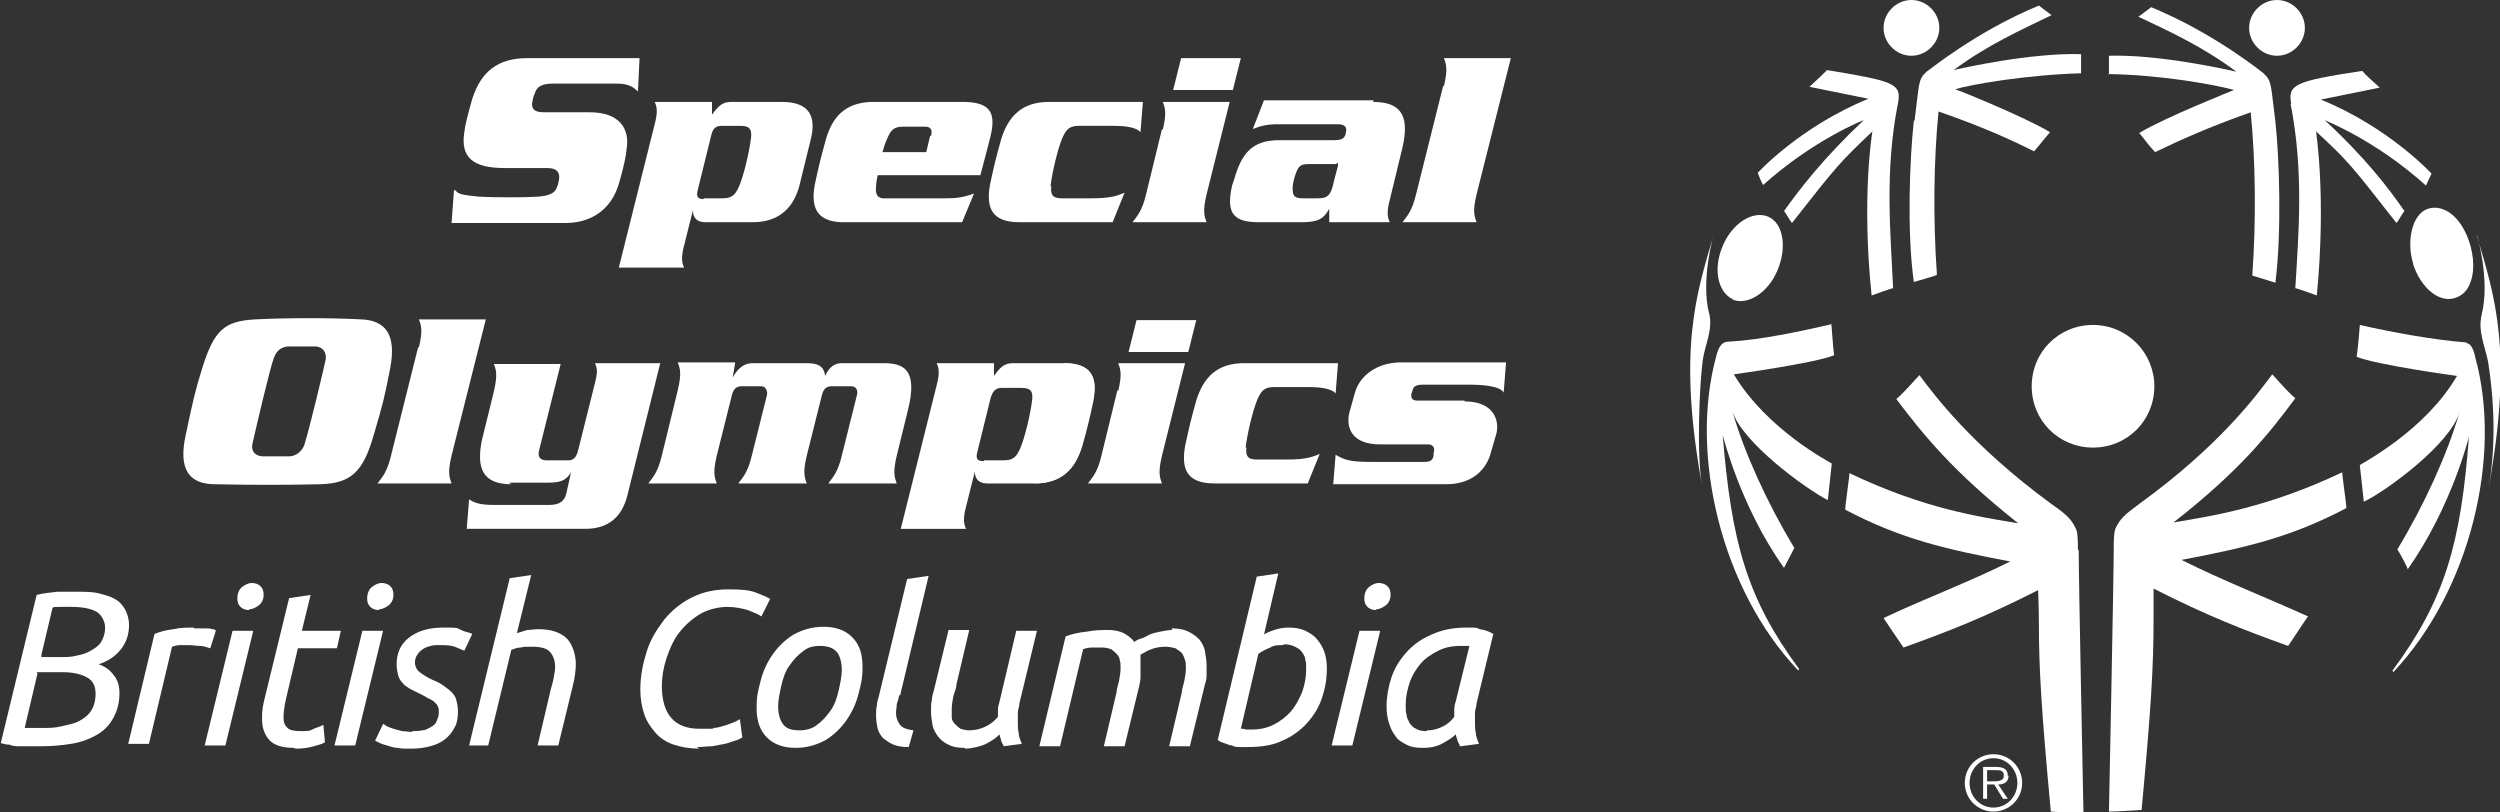 <?xml version="1.0" encoding="UTF-8"?>
<svg id="Layer_1" xmlns="http://www.w3.org/2000/svg" version="1.1" viewBox="0 0 313.9 102">
  <rect x="0" y="0" width="313.9" height="102" fill="#333333" stroke="none"/>
  <!-- Generator: Adobe Illustrator 29.5.1, SVG Export Plug-In . SVG Version: 2.1.0 Build 141)  -->
  <defs>
    <style>
      .st0 {
        fill: #fff;
      }
    </style>
  </defs>
  <g>
    <path class="st0" d="M5,93.7c-.4,0-.8,0-1.2,0-.4,0-.9,0-1.3,0-.4,0-.9,0-1.3-.2-.4,0-.8-.1-1.1-.2l4.5-18.6c.8-.2,1.6-.3,2.6-.4.9,0,1.8,0,2.6,0s1.8,0,2.6.2c.8.2,1.5.4,2,.7.6.3,1,.8,1.3,1.3.3.6.5,1.2.5,2,0,1.1-.3,2.1-1,3-.7.9-1.6,1.5-2.8,1.9.8.3,1.4.7,1.9,1.4.5.6.7,1.4.7,2.2,0,1.3-.3,2.3-.8,3.2-.5.9-1.2,1.6-2.1,2.1-.9.5-1.9.9-3.2,1.1-1.2.2-2.5.3-3.9.3ZM4.7,84.6l-1.6,6.8c.2,0,.5,0,.9,0,.4,0,.9,0,1.5,0s1.4,0,2.2-.2,1.5-.3,2.1-.6,1.2-.7,1.6-1.3c.4-.6.6-1.3.6-2.2s-.3-1.6-1-2-1.7-.7-3.1-.7h-3.3ZM5.2,82.5h2.6c.6,0,1.2,0,1.9-.2.6-.1,1.2-.3,1.7-.6.5-.3,1-.6,1.3-1.1.3-.5.5-1.1.5-1.8s-.4-1.6-1.1-2c-.7-.4-1.8-.6-3.2-.6s-1,0-1.4,0c-.5,0-.8,0-.9.1l-1.4,5.9Z"/>
    <path class="st0" d="M24.4,78.9c.2,0,.5,0,.7,0s.5,0,.8,0c.3,0,.5,0,.7.1.2,0,.4,0,.5.2l-.7,2.2c-.4-.1-.8-.3-1.3-.3-.5,0-.9-.1-1.4-.1s-.8,0-1.1,0-.7.1-1,.2l-2.9,12.2h-2.6l3.3-13.8c.7-.3,1.5-.5,2.4-.6.8-.2,1.7-.2,2.5-.2Z"/>
    <path class="st0" d="M28.3,93.6h-2.6l3.5-14.4h2.6l-3.5,14.4ZM31.3,76.6c-.4,0-.8-.1-1.1-.4-.3-.3-.4-.6-.4-1.1s.2-1.1.6-1.4c.4-.3.8-.5,1.2-.5s.8.1,1.1.4c.3.3.4.6.4,1.1s-.2,1-.6,1.3c-.4.3-.8.5-1.2.5Z"/>
    <path class="st0" d="M36.9,93.9c-1.4,0-2.4-.3-3-.9-.6-.6-1-1.5-1-2.7s.1-1.7.4-2.9l3-12.3,2.7-.4-1.1,4.5h4.9l-.5,2.2h-4.9l-1.5,6.4c-.2.9-.3,1.6-.3,2.3s.2,1,.5,1.3c.3.3.9.4,1.7.4s1.1,0,1.6-.3c.5-.2.9-.3,1.2-.5l.2,2.2c-.3.2-.7.3-1.4.5-.7.2-1.4.3-2.3.3Z"/>
    <path class="st0" d="M44.6,93.6h-2.6l3.5-14.4h2.6l-3.5,14.4ZM47.6,76.6c-.4,0-.8-.1-1.1-.4-.3-.3-.4-.6-.4-1.1s.2-1.1.6-1.4c.4-.3.8-.5,1.2-.5s.8.1,1.1.4c.3.3.4.6.4,1.1s-.2,1-.6,1.3c-.4.3-.8.5-1.2.5Z"/>
    <path class="st0" d="M51.8,91.8c.4,0,.8,0,1.2-.1.4,0,.7-.2,1.1-.4.3-.2.6-.4.7-.7s.3-.6.3-1.1,0-.5-.1-.7c0-.2-.2-.4-.4-.6-.2-.2-.5-.4-.8-.5-.3-.2-.7-.4-1.1-.6-.4-.2-.8-.4-1.2-.6-.3-.2-.7-.4-.9-.7-.3-.3-.5-.6-.6-1s-.2-.8-.2-1.4c0-1.4.5-2.5,1.5-3.3,1-.8,2.4-1.3,4.3-1.3s1.7,0,2.3.3,1.1.3,1.4.5l-1,2.1c-.3-.1-.7-.3-1.2-.5-.6-.2-1.2-.2-1.9-.2s-.7,0-1.1.1-.7.2-1,.4c-.3.2-.5.4-.7.7-.2.3-.3.6-.3,1s.2.9.6,1.2c.4.3,1,.7,1.7,1,.5.2.9.4,1.3.7s.7.5,1,.8c.3.3.5.6.6,1,.1.4.2.8.2,1.4,0,.8-.1,1.5-.4,2-.3.6-.7,1.1-1.2,1.5s-1.1.7-1.9.9c-.7.2-1.5.3-2.4.3s-1.2,0-1.7-.1c-.5,0-.9-.2-1.3-.3s-.7-.2-.9-.3-.4-.2-.6-.3l1-2.1c.1,0,.3.2.5.3.2.1.5.2.8.3.3.1.7.2,1.1.3.4,0,.8.1,1.2.1Z"/>
    <path class="st0" d="M58.9,93.6l5.1-21,2.7-.4-1.8,7.3c.4-.1.9-.3,1.3-.4.5,0,.9-.1,1.4-.1.8,0,1.5.1,2.1.3.6.2,1.1.5,1.5.9s.6.9.8,1.4c.2.6.3,1.2.3,1.8s-.1,1.7-.4,2.8l-1.8,7.4h-2.6l1.6-6.8c.1-.5.3-1,.4-1.6s.2-1,.2-1.5c0-.7-.2-1.3-.6-1.8-.4-.5-1.2-.7-2.3-.7s-.9,0-1.4.1c-.5,0-.9.2-1.2.3l-2.9,12h-2.6Z"/>
    <path class="st0" d="M87.8,94c-1.2,0-2.3-.2-3.2-.5-.9-.3-1.7-.8-2.3-1.5s-1.1-1.4-1.4-2.3c-.3-.9-.5-1.9-.5-3.1,0-1.7.3-3.2.8-4.8s1.3-2.8,2.2-4c1-1.2,2.1-2.1,3.5-2.8,1.4-.7,2.9-1,4.6-1s2.6.1,3.4.4,1.5.6,1.8.8l-1.1,2.2c-.4-.3-1-.5-1.7-.8-.7-.2-1.6-.4-2.6-.4s-2.4.3-3.4.9c-1,.6-1.9,1.4-2.6,2.3-.7.9-1.2,2-1.6,3.2-.4,1.2-.6,2.4-.6,3.5,0,3.6,1.6,5.4,4.7,5.4s1.3,0,1.8-.1c.5,0,1-.2,1.4-.3.4-.1.8-.3,1.1-.4.3-.1.6-.3.8-.4l.3,2.3c-.2.1-.5.3-.9.4-.4.1-.8.3-1.3.4-.5.1-1,.2-1.6.3-.6,0-1.2.1-1.9.1Z"/>
    <path class="st0" d="M99.9,93.9c-1.5,0-2.7-.4-3.6-1.3s-1.3-2.1-1.3-3.7.2-2.2.5-3.4c.3-1.2.8-2.3,1.5-3.3.7-1,1.5-1.8,2.6-2.5,1.1-.6,2.3-1,3.8-1s2.7.4,3.6,1.3,1.3,2.1,1.3,3.7-.2,2.2-.5,3.4c-.3,1.2-.8,2.3-1.5,3.3s-1.5,1.8-2.6,2.5c-1.1.6-2.3,1-3.8,1ZM100.4,91.7c.8,0,1.6-.2,2.2-.7.7-.5,1.2-1.1,1.7-1.8.5-.7.8-1.6,1-2.5.2-.9.4-1.8.4-2.6s-.2-1.7-.6-2.2-1.1-.8-2.1-.8-1.6.2-2.2.7c-.7.5-1.2,1.1-1.7,1.8-.5.7-.8,1.6-1,2.5-.2.9-.4,1.8-.4,2.6s.2,1.7.6,2.2c.4.6,1.1.8,2.1.8Z"/>
    <path class="st0" d="M112.9,87.2c0,.4-.2.8-.3,1.2,0,.4-.1.8-.1,1.1,0,.6.2,1.1.5,1.5.3.4.9.6,1.7.7l-.6,2.1c-.8,0-1.4-.1-1.9-.3-.5-.2-.9-.5-1.3-.8-.3-.3-.6-.8-.7-1.2-.1-.5-.2-1-.2-1.6s0-.9.1-1.3c0-.5.2-.9.3-1.4l3.5-14.5,2.7-.4-3.6,15.1Z"/>
    <path class="st0" d="M121.1,93.9c-.8,0-1.5-.1-2-.4-.5-.2-1-.6-1.3-1-.3-.4-.6-.9-.7-1.4-.1-.6-.2-1.1-.2-1.8s0-1,.1-1.4c0-.5.2-.9.3-1.4l1.8-7.4h2.6l-1.6,6.8c0,.4-.2.9-.4,1.5-.1.6-.2,1.1-.2,1.7s0,.7,0,1,.2.6.4.8c.2.2.4.4.7.6.3.1.7.2,1.1.2.8,0,1.5-.2,2.1-.5.6-.3,1.1-.7,1.5-1.2,0-.3,0-.6,0-.9,0-.3.1-.7.2-1l2.1-8.9h2.6l-2.2,9.1c0,.4-.2.8-.2,1.2s0,.8,0,1.2,0,.8.1,1.3c0,.4.2.9.4,1.4l-2.3.3c0-.2-.2-.4-.3-.7,0-.3-.2-.5-.2-.8-.2.2-.4.4-.7.6-.3.2-.6.4-1,.6s-.8.3-1.2.4c-.4.1-.9.2-1.4.2Z"/>
    <path class="st0" d="M147.1,78.9c.8,0,1.5.1,2.1.4s1,.6,1.4,1c.3.4.6.9.7,1.5.1.6.2,1.2.2,1.8s0,.8,0,1.3-.2.9-.3,1.4l-1.8,7.4h-2.6l1.6-6.8c0-.4.2-.9.3-1.4s.2-1,.2-1.6,0-.7-.1-1-.2-.6-.4-.9c-.2-.2-.5-.4-.8-.6-.4-.1-.8-.2-1.3-.2s-1.2.1-1.7.3c-.6.2-1,.5-1.4.7,0,.3,0,.5,0,.8,0,.2,0,.5,0,.7,0,.4,0,.9,0,1.3,0,.4-.1.9-.2,1.3l-1.8,7.4h-2.6l1.6-6.8c0-.4.2-.9.3-1.4s.2-1.1.2-1.6,0-.7-.1-1c0-.3-.2-.6-.4-.8-.2-.2-.4-.4-.7-.6-.3-.1-.7-.2-1.1-.2s-.9,0-1.3,0-.8.1-1.1.2l-2.9,12.2h-2.6l3.3-13.8c.8-.3,1.7-.5,2.7-.6,1-.2,1.9-.2,2.6-.2s1.4.1,2,.4c.5.3,1,.6,1.3,1.1.2-.1.4-.3.8-.4s.7-.3,1.1-.5.9-.3,1.4-.4c.5-.1,1-.2,1.5-.2Z"/>
    <path class="st0" d="M158.5,79.8c.4-.3.9-.5,1.5-.7.6-.2,1.1-.3,1.8-.3s1.5.1,2.1.4c.6.3,1.1.6,1.5,1.1.4.5.7,1,.9,1.6.2.6.3,1.3.3,2,0,1.3-.2,2.5-.6,3.7-.4,1.2-1,2.2-1.9,3.2-.8.9-1.9,1.7-3.1,2.2-1.2.6-2.7.8-4.4.8s-.6,0-.9,0c-.3,0-.7,0-1-.2-.3,0-.7-.2-1-.3-.3-.1-.6-.2-.8-.4l4.9-20.5,2.7-.4-1.8,7.7ZM161.1,81c-.6,0-1.1,0-1.6.3-.5.2-1.1.5-1.5.8l-2.2,9.4c.2,0,.4,0,.6.1.2,0,.5,0,.7,0,1.1,0,2-.2,2.8-.6s1.6-1,2.2-1.7,1-1.5,1.4-2.4c.3-.9.5-1.8.5-2.8s0-.8-.1-1.2c0-.4-.2-.7-.4-1-.2-.3-.5-.5-.9-.7-.4-.2-.8-.3-1.4-.3Z"/>
    <path class="st0" d="M169.8,93.6h-2.6l3.5-14.4h2.6l-3.5,14.4ZM172.8,76.6c-.4,0-.8-.1-1.1-.4-.3-.3-.4-.6-.4-1.1s.2-1.1.6-1.4c.4-.3.8-.5,1.2-.5s.8.1,1.1.4c.3.3.4.6.4,1.1s-.2,1-.6,1.3c-.4.3-.8.5-1.2.5Z"/>
    <path class="st0" d="M183.3,93.7c0-.2-.2-.4-.3-.7,0-.2-.2-.5-.2-.8-.4.4-.9.7-1.6,1.1-.7.4-1.5.6-2.5.6s-1.5-.1-2.1-.4c-.6-.3-1.1-.6-1.4-1.1-.4-.5-.6-1-.8-1.6-.2-.6-.3-1.3-.3-2.1,0-1.2.2-2.4.6-3.6.4-1.2,1-2.2,1.9-3.2.8-.9,1.9-1.7,3.1-2.2,1.3-.6,2.7-.9,4.4-.9s1.1,0,1.7.2c.7.1,1.2.3,1.7.6l-2.1,8.7c0,.4-.2.8-.2,1.2s0,.8,0,1.2,0,.9.1,1.3c0,.4.2.9.4,1.4l-2.3.3ZM179.2,91.7c.8,0,1.4-.2,2-.5.6-.3,1-.7,1.4-1.2,0-.3,0-.6,0-1,0-.3.1-.7.2-1l1.7-6.9c0,0-.2,0-.5,0-.2,0-.4,0-.6,0-1.1,0-2,.2-2.8.6-.8.4-1.6.9-2.2,1.6-.6.7-1.1,1.5-1.4,2.4s-.5,1.8-.5,2.8,0,.8.1,1.2c0,.4.2.7.4,1.1.2.3.5.6.8.7.3.2.7.3,1.3.3Z"/>
  </g>
  <g>
    <g>
      <path class="st0" d="M132,23.4c-.1,1,.1,1.5,1.3,1.5h3.7c2.5,0,3.2-.3,4.2-.7l-1.5,3.7h-11.7c-3.5,0-4.2-1.8-3.7-4.7.5-2.3.7-3.2,1.4-5.7.9-2.9,2.6-4.7,6-4.7h11.8l-.3,3.8c-.4-.5-1.5-.8-3.4-.8h-4.3c-1.2,0-1.6.4-2.1,1.5-.6,1.4-1.3,4.4-1.5,6.1Z"/>
      <path class="st0" d="M89.4,12.8v1.6c.8-1.1,1.3-1.6,2.4-1.6h6.4c3.5,0,4.3,1.9,3.6,4.7l-1.4,5.7c-.7,2.8-2.5,4.7-5.9,4.7h-5.9c-1.4,0-1.6-.9-1.6-1.5h0l-1.1,4.4c-.4,1.5-.3,2.2,0,2.8h-8.2l4.5-18c.4-1.5.3-2.2,0-2.8h7.4ZM88.3,24.9h2.4c1.2,0,1.6-.4,2.1-1.5.6-1.4,1.3-4.4,1.5-6.1.1-1-.1-1.5-1.3-1.5h-1.6s-.8,0-.8,0c-.7,0-1.1.3-1.3,1.2l-1.7,6.9c-.2.8,0,1.1.8,1.1h0Z"/>
      <path class="st0" d="M121,12.8h0s-.1,0-.1,0h-11.5c-3.3.1-4.9,1.9-5.7,4.7-.7,2.5-.9,3.4-1.4,5.7-.5,2.8.2,4.6,3.4,4.7h0s.3,0,.3,0h14.8l1.5-3.6c-1.4.5-2.2.6-3.6.6h-7.3c-.2,0-.4,0-.6,0-.7-.1-.9-.6-.8-1.5,0-.4.1-.9.2-1.4h12.9l1.2-4.6c.8-3.1.2-4.5-3.1-4.6ZM116.8,17l-.5,2.1h-5.5c.2-.7.4-1.3.6-1.7.5-1.2.9-1.5,2.1-1.5h2.6c.8,0,1,.4.8,1.2Z"/>
      <path class="st0" d="M146,16.3c.5-2.1.3-2.7,0-3.5h8.4l-2.9,11.6c-.5,2.1-.3,2.7,0,3.5h-9.3c.6-.8,1.2-1.4,1.7-3.5l2-8.2ZM155.8,7.3l-1,4h-7.5l1-4h7.5Z"/>
      <path class="st0" d="M172.4,12.8c3.2,0,4.7,1.4,3.7,5.7l-1.6,6.6c-.4,1.5-.3,2.2,0,2.8h-7.6v-1.9s0,.2,0,.2c-.7,1.3-1.4,1.7-3.5,1.7h-5.4c-3.4,0-4-1.4-3.3-4.6l.3-.9c.9-3.1,2.2-4.8,5.6-4.8h6.9c1.1,0,1.4-.3,1.5-1,.2-.8-.4-1-1-1h-7.5c-1.4,0-2.2.2-3.2.6l1.4-3.6h13.8ZM167.8,20.6h-3.1c-1.2,0-1.6,0-2,1.2,0,0-.3.7-.4,1.7,0,1,.1,1.4,1.3,1.4h1.8c1.2,0,1.7-.2,2.1-2.2l.5-1.9v-.3c0,0,0,0-.2,0Z"/>
      <path class="st0" d="M181.3,10.8c.5-2.1.3-2.7,0-3.5h8.4l-4.3,17.1c-.5,2.1-.3,2.7,0,3.5h-9.3c.6-.8,1.2-1.4,1.7-3.5l3.4-13.6Z"/>
      <path class="st0" d="M57.2,23.9c.3.5,1,.6,3,.8,2,.1,5.7.1,7.2,0,1.5-.1,2.2-.4,2.5-1.1.2-.5.2-.6.3-1.1.1-.8-.2-1.4-1.5-1.4,0,0-1.2,0-5.3,0-4,0-5.6-1.3-5.1-4.5.1-.9.4-2.1,1-4.2,1.1-3.4,3.2-5.1,6.9-5.1h14.1l-.2,4.2c-.5-.5-1.1-1-2.6-1h-8.2c-1.2,0-1.9.4-2.1,1.1-.3.6-.3,1-.4,1.4,0,.8.4,1.1,1.6,1.1h5.6c4.8,0,4.9,3.2,4.7,4.4-.1,1.2-.4,2.5-1,4.6-1.1,3.6-3.9,4.9-6.7,4.9h-14.3l.3-4.1Z"/>
    </g>
    <g>
      <path class="st0" d="M133.6,45.6c3.5,0,4.2,1.8,3.7,4.7-.5,2.3-.7,3.2-1.4,5.7-.9,2.9-2.6,4.7-6,4.7"/>
      <path class="st0" d="M156.5,56.2c-.1,1,.1,1.5,1.3,1.5h3.7c2.5,0,3.2-.3,4.2-.7l-1.5,3.7h-11.7c-3.5,0-4.2-1.8-3.7-4.7.5-2.3.7-3.2,1.4-5.7.9-2.9,2.6-4.7,6-4.7h11.8l-.3,3.8c-.4-.5-1.5-.8-3.4-.8h-4.3c-1.2,0-1.6.4-2.1,1.5-.6,1.4-1.3,4.4-1.5,6.1Z"/>
      <path class="st0" d="M124.8,45.6v1.6c.8-1.1,1.3-1.6,2.4-1.6h6.4c3.5,0,4.3,1.9,3.6,4.7l-1.4,5.7c-.7,2.8-2.5,4.7-5.9,4.7h-5.9c-1.4,0-1.6-.9-1.6-1.5h0l-1.1,4.4c-.4,1.5-.3,2.2,0,2.8h-8.2l4.5-18c.4-1.5.3-2.2,0-2.8h7.4ZM123.6,57.8h2.4c1.2,0,1.6-.4,2.1-1.5.6-1.4,1.3-4.4,1.5-6.1.1-1-.1-1.5-1.4-1.5h-1.6s-.8,0-.8,0c-.7,0-1.1.3-1.4,1.2l-1.7,6.9c-.2.8,0,1.1.8,1.1h0Z"/>
      <path class="st0" d="M52.6,43.6c.5-2.1.3-2.7,0-3.5h8.4l-4.3,17.1c-.5,2.1-.3,2.7,0,3.5h-9.3c.6-.8,1.2-1.4,1.7-3.5l3.4-13.6Z"/>
      <path class="st0" d="M64.2,60.8c-3.6,0-4.4-2-3.7-5.5l1.5-6.1c.5-2.1.3-2.8,0-3.5h8.4l-2.7,10.8c-.2.7,0,1.3.9,1.3h2.8c.6,0,1-.4,1.2-1.3l2-8c.5-1.9.4-2.2.1-2.9h8.2l-4.1,16.5c-.7,2.9-2.5,4.3-5.3,4.3h-14.9l.3-3.7c.6.4,1.3.7,3.1.7h7c1.5,0,1.9-.7,2.1-1.4l.6-2.7h0c-.6,1-1.3,1.3-2.8,1.3h-5Z"/>
      <path class="st0" d="M92.3,45.6l-.3,1.8h0c.4-.7,1.1-1.8,2.5-1.8h6.8c1.8,0,2.2.7,2.3,1.6h0c.3-.6.8-1.6,2.1-1.6h5.2c2.5,0,4.4.7,3.1,5.9l-1.4,5.7c-.5,2.1-.3,2.7,0,3.5h-8.6c.6-.8,1.2-1.4,1.7-3.5l1.9-7.6c.2-.8-.3-1.1-.7-1.1h-2.5c-.6,0-1,.3-1.2,1.1l-1.9,7.6c-.5,2.1-.3,2.7,0,3.5h-8.6c.6-.8,1.2-1.4,1.7-3.5l1.9-7.6c.1-.4-.1-1.1-.7-1.1h-2.5c-.6,0-1,.3-1.2,1.1l-1.9,7.6c-.5,2.1-.3,2.7,0,3.5h-8.6c.6-.8,1.2-1.4,1.7-3.5l2-8.2c.5-2.1.3-2.7,0-3.5h7.2Z"/>
      <path class="st0" d="M140.4,49.1c.5-2.1.3-2.7,0-3.5h8.4l-2.9,11.6c-.5,2.1-.3,2.7,0,3.5h-9.3c.6-.8,1.2-1.4,1.7-3.5l2-8.2ZM150.2,40.2l-1,4h-7.5l1-4h7.5Z"/>
      <path class="st0" d="M183.9,50.4c3.5,0,4.4,2.2,4,4l-.7,2.4c-.5,2-2.2,4-5.6,4h-14.2l.3-3.7c1.2.7,1.9.9,4.6.9h6.5c.8,0,1.1-.2,1.2-.8v-.3c.2-.6,0-1.1-.7-1.1h-6c-3.5,0-4.3-2-3.9-3.9l.7-2.5c.6-2.3,2.9-3.9,5.8-3.9h13.2l-.3,3.8c-.4-.8-2.5-1-4.3-1h-5.9c-.7,0-1.1.2-1.2.6l-.2.6c0,.4,0,.8.8.8h5.9Z"/>
      <path class="st0" d="M25.4,46.2c1.5-4.8,2.8-5.9,6.7-6.1,3.9-.2,9.7-.2,13.2,0,3.1.1,4.5,1.9,3.7,6.1-.8,4.1-.9,4.4-2.1,8.5-1.3,4.5-2.8,6-6.7,6.1-3.6.1-9.2.1-13.2,0-3.3,0-4.6-1.9-3.7-6.1,1-4.7,1.2-5.6,2.1-8.5ZM40.9,45.1c.1-.8-.3-1.5-1.2-1.6-1.1,0-2.2,0-3.4,0-.7,0-1.5.3-1.9,1.4-.5,1.3-2.2,8.6-2.7,10.8-.2.8.2,1.5,1.2,1.6,1.1,0,2.1,0,3.4,0,.8,0,1.6-.6,1.9-1.4.6-1.8,2.5-9.8,2.7-10.8Z"/>
    </g>
  </g>
  <g>
    <path class="st0" d="M217.5,37.6c1.9.8,4.5-.8,5.7-3.7,1.2-2.9.7-5.9-1.2-6.7-1.9-.8-4.5.8-5.7,3.7-.9,2.1-.8,4.2,0,5.5.3.5.7.9,1.3,1.2Z"/>
    <path class="st0" d="M240,7c1.9,0,3.5-1.6,3.5-3.5s-1.6-3.5-3.5-3.5-3.5,1.6-3.5,3.5,1.6,3.5,3.5,3.5Z"/>
    <path class="st0" d="M240.3,15.2c-.5,4.5-.9,13.8,0,20.2,0,0,2.9-.8,2.9-.9-.5-7.1-.4-14.4.2-20.5,5.5,1.9,9.2,3.6,12,5,.7-.8,1.3-1.6,2-2.4-3.1-1.9-11.8-5.4-11.9-5.4,2-.6,8.9-1.8,15.8-2,0,0,0-2.4,0-2.4-6.3-.2-15.2,1.8-16,2,4.3-3.2,8.6-5.1,12.3-6.9-.3-.2-1.6-1.2-1.6-1.2-8,3.3-14,8.3-14.1,8.3-1.1,1-.9,1.5-1.5,6.1Z"/>
    <path class="st0" d="M221.3,23.3c6.3-5.7,12.8-8.3,12.7-8.2-5,4.7-8,8.6-10,11.4.4.5.6,1,1,1.5,5.8-7.4,6.1-7.7,10.1-11.5,0,0-1.4,8.1-.1,20.6,0,0,2.7-1,2.7-.9-.3-6.7-1.1-14.6.6-23.2.5-2.5-.4-2.8-8.9-4.2-.6.6-.9.9-2.2,2.1l7.4,1.5c-8.6,3.5-13.9,9.3-13.9,9.3,0,0,.6,1.6.7,1.5Z"/>
    <path class="st0" d="M285.9,7c1.9,0,3.5-1.6,3.5-3.5s-1.6-3.5-3.5-3.5-3.5,1.6-3.5,3.5,1.6,3.5,3.5,3.5Z"/>
    <path class="st0" d="M264.7,9.3c6.9.1,13.7,1.4,15.8,2,0,0-8.8,3.5-11.9,5.4.7.8,1.2,1.6,2,2.4,2.9-1.4,6.6-3.1,12-5,.6,6.1.7,13.4.2,20.5,0,0,2.9.9,2.9.9.8-6.4.5-15.6,0-20.2-.6-4.6-.4-5.1-1.5-6.1,0,0-6.1-5-14.1-8.3,0,0-1.3,1-1.6,1.2,3.8,1.8,8,3.7,12.3,6.9-.9-.2-9.7-2.2-16-2,0,0,0,2.4,0,2.4Z"/>
    <path class="st0" d="M287.6,13c1.7,8.6,1,16.4.6,23.2,0-.1,2.7.9,2.7.9,1.2-12.5-.1-20.5-.1-20.6,4.1,3.8,4.3,4.1,10.1,11.5.4-.5.6-1,1-1.5-2-2.9-5-6.8-10-11.4,0,0,6.4,2.5,12.7,8.2,0,0,.7-1.5.7-1.5,0,0-5.3-5.8-13.9-9.3l7.4-1.5c-1.3-1.2-1.7-1.5-2.2-2.1-8.5,1.3-9.4,1.7-8.9,4.2Z"/>
    <path class="st0" d="M214.6,39.4c-1.1-4.3.6-10.1.6-10-2.2,7.5-4.6,14.4-1.5,31.5-.7-4-.3-12.8.1-15.7.3-2,1.3-3.8.8-5.9Z"/>
    <path class="st0" d="M230,40.7c-3.9.9-9,2-13,2.2-1.1,0-1.4,1.4-1.5,1.8-3.4,12.3.6,29.3,10.3,39.5,0,0,.1-.2.1-.2-6.6-8.9-8.5-16-9.6-29.4,0,0,2.2,9,7.7,16.7,0,0,1.2-2.3,1.3-2.5-3.4-5.6-6.3-12-7.8-17.2,1.2,3.9,9.1,9.7,12,11.2l.5-4.6c-.3-.2-8.2-4.3-12.3-11.2,0,0,10.2-1.4,12.6-2.4-.2-1.2-.3-4-.4-4Z"/>
    <path class="st0" d="M309.7,43c-4-.3-9.5-1.3-13.4-2.2,0,0-.2,2.8-.4,4,2.4,1,12.5,2.4,12.6,2.4-4,6.9-12,11-12.2,11.2l.5,4.6c2.9-1.4,10.8-7.2,12-11.2-1.5,5.2-4.4,11.6-7.8,17.2.2.2,1.4,2.4,1.3,2.5,5.5-7.8,7.7-16.6,7.7-16.7-1,13.4-3,20.5-9.6,29.4,0,0,.1.2.1.2,9.7-10.3,13.7-27.2,10.3-39.5-.1-.5-.4-1.8-1.1-1.8Z"/>
    <path class="st0" d="M303,33.2c1,3,3.3,4.9,5.3,4.2.6-.2,1-.5,1.4-1,.9-1.3,1.1-3.3.5-5.5-1-3.6-3.3-5.3-5.3-4.7-2,.6-2.8,4-1.9,6.9Z"/>
    <path class="st0" d="M311,29.5c0-.1,1.7,5.7.6,10-.5,2.1.4,3.9.8,5.9,1,6.3.8,11.7.1,15.7,3.1-17.1.7-24-1.5-31.5Z"/>
    <path class="st0" d="M270.5,48.5c0-4.2-3.4-7.7-7.7-7.7s-7.7,3.4-7.7,7.7,3.4,7.7,7.7,7.7,7.7-3.4,7.7-7.7Z"/>
    <path class="st0" d="M294.1,59.3c-9.5,4.5-16.5,5.5-21.2,6.3,8.2-6.4,11.9-11,15.3-15.6-.6-.5-.9-.8-2.9-3-1.8,2.4-6.4,8.8-16.6,16.2-1.9,1.4-2.5,1.9-3.1,3.2-.2.6-.2,1.7-.2,2.5,0,3.8-.6,32.8-.6,33,1,0,4.1-.2,4.1-.2,1.2-12.9,1.5-18,1.5-23.8,0-2.1,0-3.8,0-4,6.7,3.4,11.3,5.2,16.9,7.2.3-.4,2.5-3.8,2.5-3.7-5.3-2.4-10.7-4.5-15.9-7.1,7.9-1.5,13.7-2.8,20.7-6.5.1,0-.6-4.5-.5-4.6Z"/>
    <path class="st0" d="M260.9,69c0-.8,0-2-.2-2.5-.6-1.3-1.1-1.8-3.1-3.2-10.1-7.4-14.8-13.8-16.6-16.2-2,2.2-2.3,2.5-2.9,3,3.4,4.5,7.1,9.1,15.3,15.6-4.8-.8-11.8-1.8-21.2-6.3.1,0-.6,4.5-.5,4.6,7,3.7,12.8,5,20.7,6.5-5.2,2.6-10.6,4.6-15.9,7.1,0,0,2.2,3.3,2.5,3.7,5.6-2,10.2-3.8,16.9-7.2,0,.2.1,1.9.1,4,0,5.8.3,10.9,1.5,23.8,0,0,3.1.2,4.1.2,0-.2-.6-29.2-.6-33Z"/>
    <path class="st0" d="M252.1,97.4c0-.7-.4-1.1-1.4-1.1h-1.7v4h.5v-1.8h.9l1.1,1.8h.6l-1.2-1.8c.7,0,1.3-.3,1.3-1.1ZM250.2,98.1h-.7v-1.4h1.1c.5,0,1,0,1,.7s-.8.7-1.4.7Z"/>
    <path class="st0" d="M250.3,94.7c-2,0-3.6,1.6-3.6,3.6s1.6,3.6,3.6,3.6,3.6-1.6,3.6-3.6-1.6-3.6-3.6-3.6ZM250.3,101.4c-1.7,0-3-1.4-3-3.1s1.3-3.1,3-3.1,3,1.4,3,3.1-1.3,3.1-3,3.1Z"/>
  </g>
</svg>